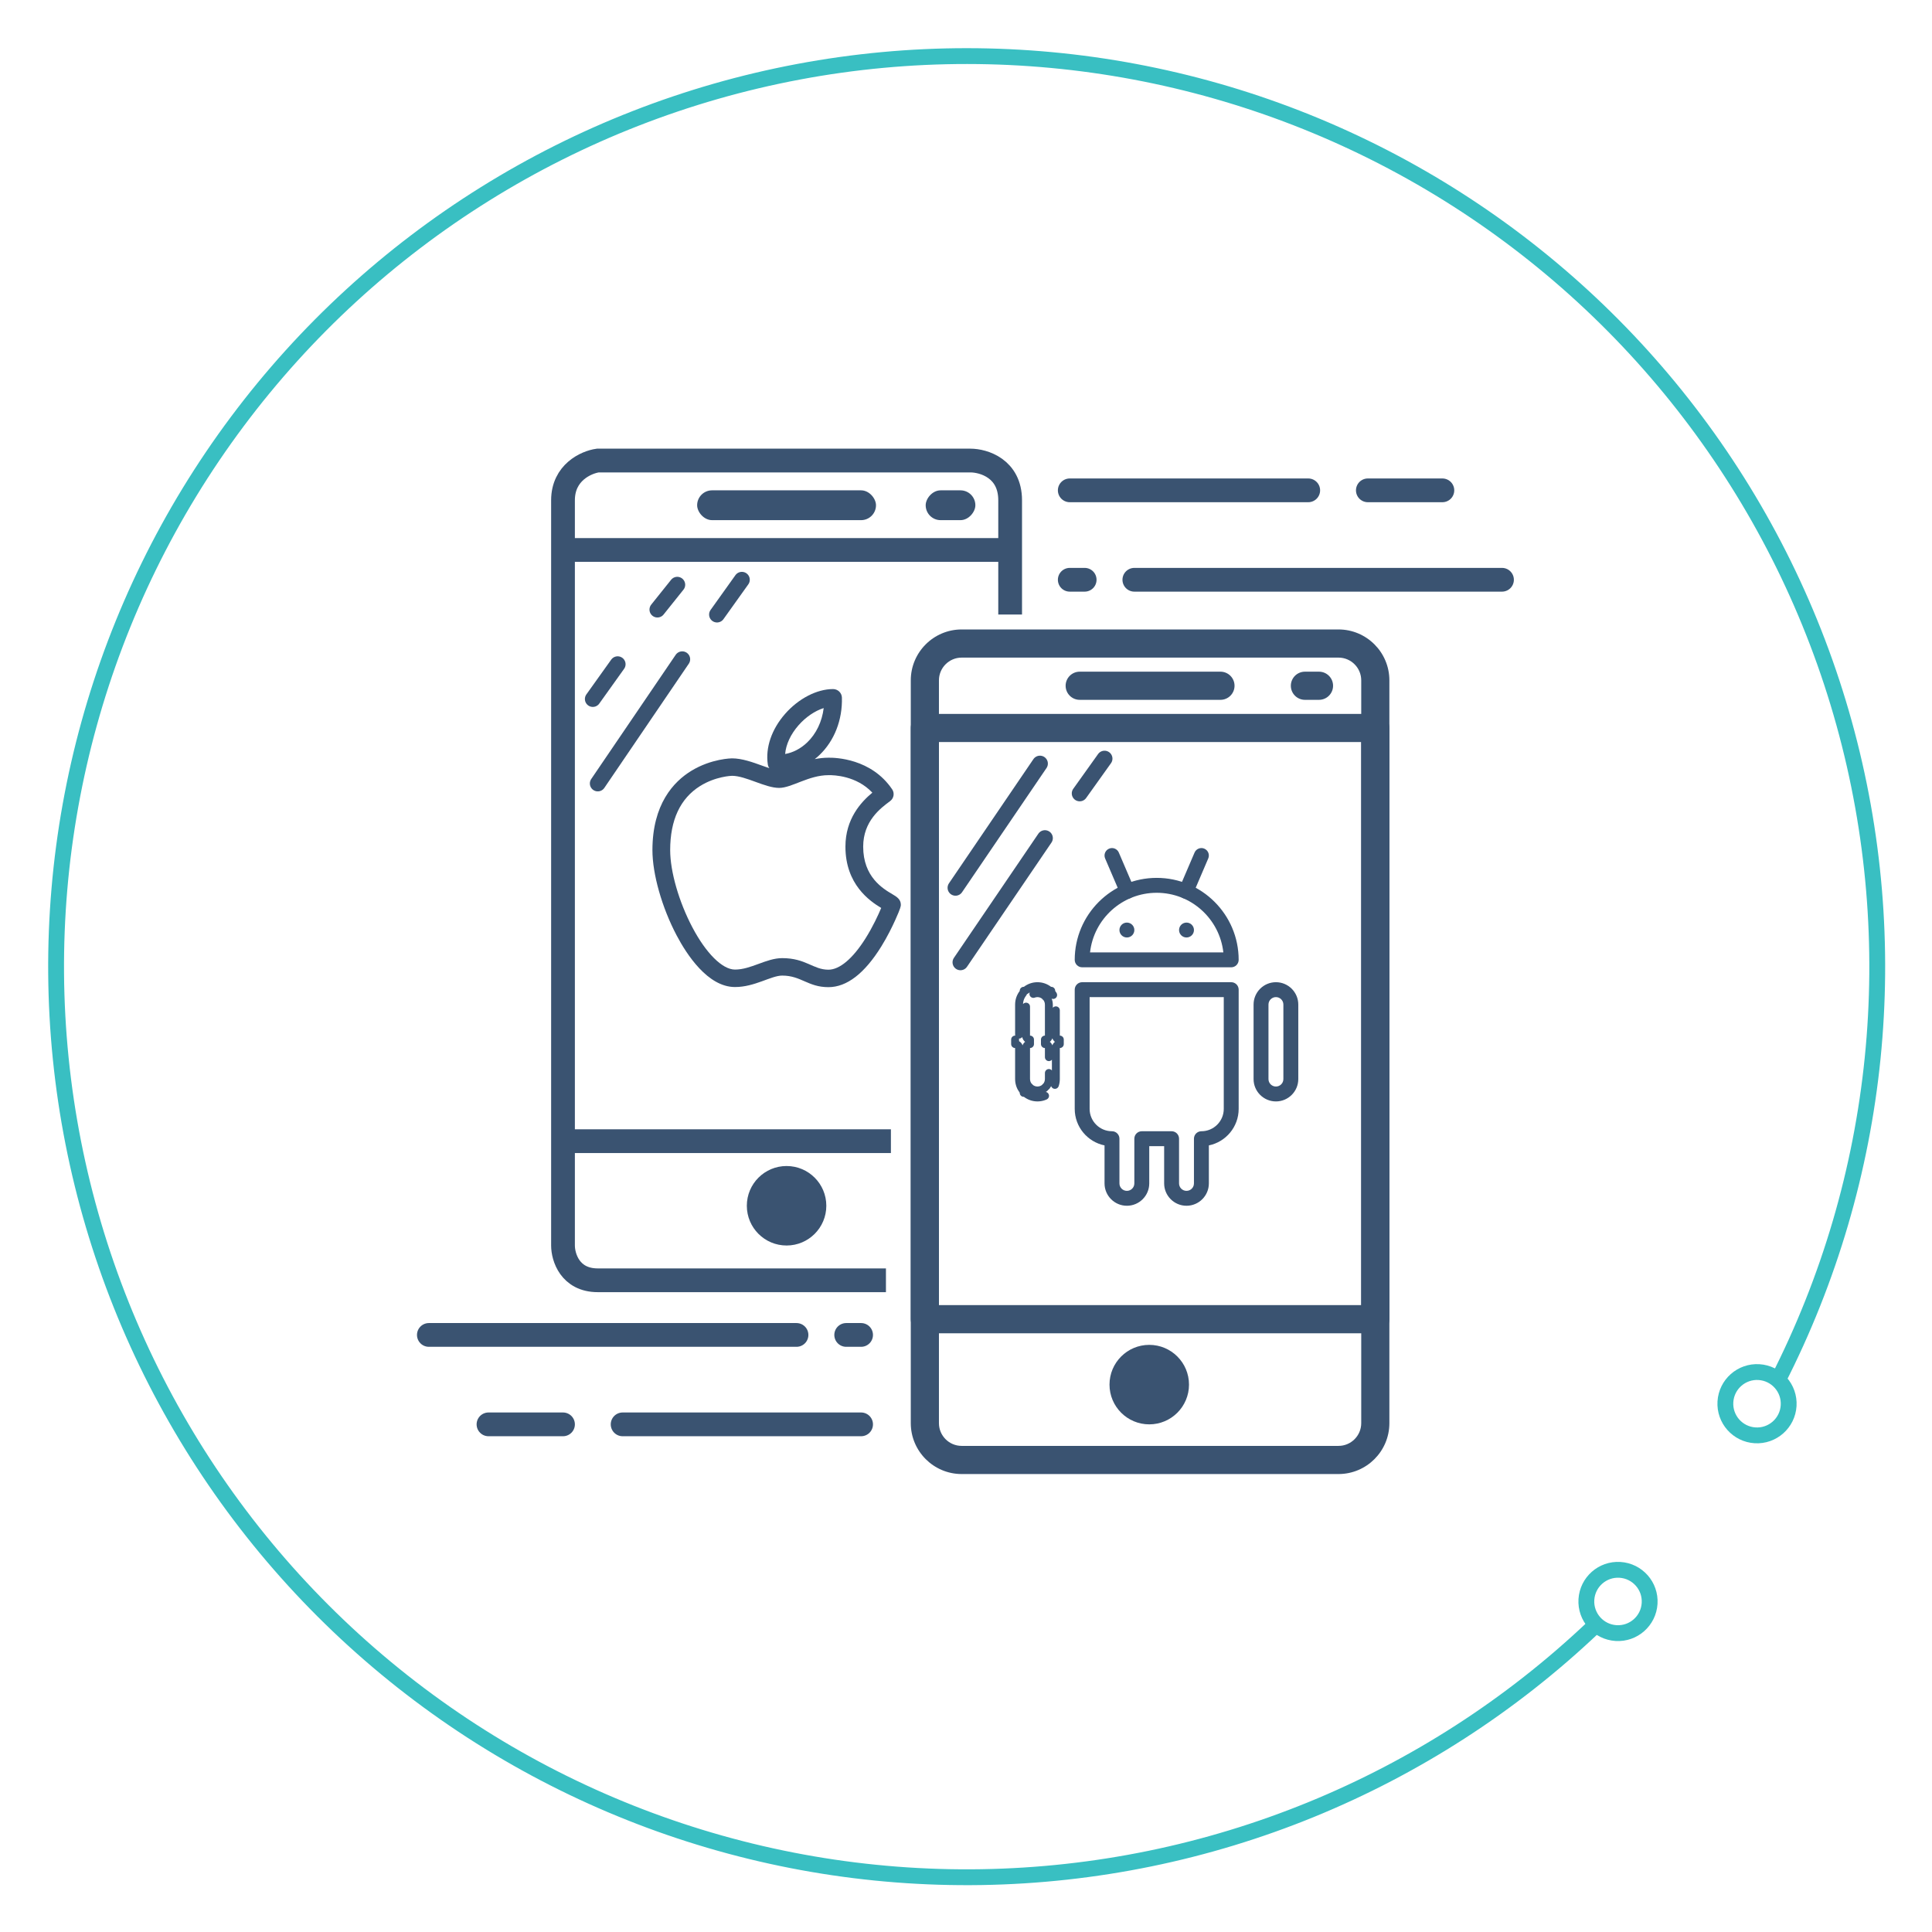 <?xml version="1.0" encoding="UTF-8"?> <svg xmlns="http://www.w3.org/2000/svg" width="244" height="244" viewBox="0 0 244 244" fill="none"><rect x="0" y="0" width="244" height="244" fill="#808080" stroke="none"/> <g clip-path="url(#clip0)"> <rect width="244" height="244" fill="white"></rect> <path d="M54.163 168.594H100.594" stroke="#3A5371" stroke-width="3" stroke-linecap="round"></path> <path d="M106.869 168.594H108.751" stroke="#3A5371" stroke-width="3" stroke-linecap="round"></path> <path d="M78.634 179.888H108.751" stroke="#3A5371" stroke-width="3" stroke-linecap="round"></path> <path d="M61.693 179.888H71.104" stroke="#3A5371" stroke-width="3" stroke-linecap="round"></path> <path d="M189.693 73.221H143.261" stroke="#3A5371" stroke-width="3" stroke-linecap="round"></path> <path d="M136.987 73.221H135.104" stroke="#3A5371" stroke-width="3" stroke-linecap="round"></path> <path d="M165.222 61.927H135.104" stroke="#3A5371" stroke-width="3" stroke-linecap="round"></path> <path d="M182.163 61.927H172.751" stroke="#3A5371" stroke-width="3" stroke-linecap="round"></path> <path d="M154.137 84.829H136.359C135.378 84.829 134.582 85.626 134.582 86.607C134.582 87.588 135.378 88.385 136.359 88.385H154.137C155.118 88.385 155.915 87.588 155.915 86.607C155.915 85.626 155.118 84.829 154.137 84.829Z" fill="#3A5371"></path> <path d="M166.582 84.829H164.804C163.823 84.829 163.026 85.626 163.026 86.607C163.026 87.588 163.823 88.385 164.804 88.385H166.582C167.563 88.385 168.359 87.588 168.359 86.607C168.359 85.626 167.563 84.829 166.582 84.829Z" fill="#3A5371"></path> <path d="M169.045 79.496H121.453C117.909 79.496 115.026 82.379 115.026 85.923V179.736C115.026 183.279 117.909 186.163 121.453 186.163H169.044C172.587 186.163 175.47 183.279 175.47 179.738V85.923C175.47 82.379 172.587 79.496 169.045 79.496ZM171.915 179.736C171.915 181.318 170.628 182.607 169.045 182.607H121.453C119.869 182.607 118.582 181.318 118.582 179.738V85.923C118.582 84.34 119.869 83.052 121.453 83.052H169.044C170.628 83.052 171.915 84.341 171.915 85.923V179.736H171.915Z" fill="#3A5371"></path> <path d="M173.693 90.163H116.804C115.823 90.163 115.026 90.959 115.026 91.94V166.607C115.026 167.588 115.823 168.385 116.804 168.385H173.693C174.674 168.385 175.47 167.588 175.47 166.607V91.94C175.47 90.959 174.674 90.163 173.693 90.163ZM171.915 164.829H118.582V93.718H171.915V164.829Z" fill="#3A5371"></path> <circle cx="145.144" cy="174.868" r="5.02" fill="#3A5371"></circle> <path d="M104.359 152.28C104.359 155.052 102.112 157.3 99.34 157.3C96.567 157.3 94.32 155.052 94.32 152.28C94.32 149.508 96.567 147.261 99.34 147.261C102.112 147.261 104.359 149.508 104.359 152.28Z" fill="#3A5371"></path> <path d="M146.084 110.87C140.375 110.87 135.731 115.514 135.731 121.223C135.731 121.742 136.153 122.164 136.673 122.164H155.495C156.015 122.164 156.436 121.742 156.436 121.223C156.436 115.514 151.793 110.87 146.084 110.87ZM137.666 120.282C138.135 116.052 141.732 112.753 146.084 112.753C150.436 112.753 154.031 116.052 154.501 120.282H137.666Z" fill="#3A5371"></path> <path d="M155.495 124.046H136.672C136.153 124.046 135.731 124.468 135.731 124.987V140.046C135.731 142.319 137.35 144.22 139.496 144.657V149.457C139.496 151.014 140.763 152.28 142.319 152.28C143.876 152.28 145.143 151.014 145.143 149.457V144.751H147.025V149.457C147.025 151.014 148.292 152.28 149.848 152.28C151.405 152.28 152.672 151.014 152.672 149.457V144.657C154.817 144.219 156.436 142.319 156.436 140.046V124.987C156.436 124.468 156.015 124.046 155.495 124.046ZM154.554 140.046C154.554 141.602 153.287 142.869 151.731 142.869C151.211 142.869 150.789 143.291 150.789 143.81V149.457C150.789 149.976 150.368 150.398 149.848 150.398C149.329 150.398 148.907 149.976 148.907 149.457V143.81C148.907 143.291 148.485 142.869 147.966 142.869H144.201C143.682 142.869 143.26 143.291 143.26 143.81V149.457C143.26 149.976 142.839 150.398 142.319 150.398C141.799 150.398 141.378 149.976 141.378 149.457V143.81C141.378 143.291 140.956 142.869 140.437 142.869C138.88 142.869 137.613 141.602 137.613 140.046V125.929H154.554V140.046H154.554Z" fill="#3A5371"></path> <path d="M142.319 118.399C142.839 118.399 143.261 117.978 143.261 117.458C143.261 116.938 142.839 116.517 142.319 116.517C141.8 116.517 141.378 116.938 141.378 117.458C141.378 117.978 141.8 118.399 142.319 118.399Z" fill="#3A5371"></path> <path d="M149.848 118.399C150.368 118.399 150.79 117.978 150.79 117.458C150.79 116.938 150.368 116.517 149.848 116.517C149.329 116.517 148.907 116.938 148.907 117.458C148.907 117.978 149.329 118.399 149.848 118.399Z" fill="#3A5371"></path> <path d="M161.142 124.046C159.585 124.046 158.319 125.313 158.319 126.87V136.281C158.319 137.838 159.585 139.104 161.142 139.104C162.699 139.104 163.966 137.838 163.966 136.281V126.87C163.966 125.313 162.699 124.046 161.142 124.046ZM162.083 136.281C162.083 136.801 161.662 137.222 161.142 137.222C160.623 137.222 160.201 136.801 160.201 136.281V126.87C160.201 126.35 160.623 125.928 161.142 125.928C161.662 125.928 162.083 126.35 162.083 126.87V136.281Z" fill="#3A5371"></path> <path d="M128.202 131.291V131.86C128.478 131.86 128.702 132.083 128.702 132.36V136.281C128.702 136.812 128.881 137.302 129.183 137.694C129.258 137.791 129.291 137.907 129.286 138.021C129.4 138.016 129.515 138.049 129.613 138.124C130.005 138.425 130.494 138.604 131.026 138.604C131.557 138.604 132.047 138.425 132.439 138.124C132.536 138.049 132.652 138.016 132.765 138.021C132.76 137.907 132.794 137.791 132.868 137.694C133.17 137.302 133.349 136.812 133.349 136.281V132.36C133.349 132.083 133.573 131.86 133.849 131.86V131.291C133.573 131.291 133.349 131.067 133.349 130.791V126.87C133.349 126.338 133.17 125.849 132.868 125.456C132.794 125.359 132.76 125.244 132.765 125.13C132.652 125.135 132.536 125.102 132.439 125.027C132.047 124.725 131.557 124.546 131.026 124.546C130.494 124.546 130.005 124.725 129.613 125.027C129.515 125.102 129.4 125.135 129.286 125.13C129.291 125.244 129.258 125.359 129.183 125.456C128.881 125.849 128.702 126.338 128.702 126.87V130.791C128.702 131.067 128.478 131.291 128.202 131.291ZM130.085 131.86C129.808 131.86 129.585 132.083 129.585 132.36V136.281C129.585 136.611 129.696 136.916 129.883 137.159C129.922 137.21 129.97 137.252 130.023 137.284C130.055 137.336 130.096 137.384 130.148 137.424C130.391 137.611 130.696 137.722 131.026 137.722C131.355 137.722 131.66 137.611 131.903 137.424C131.955 137.384 131.997 137.336 132.028 137.284C132.081 137.252 132.129 137.21 132.169 137.159C132.355 136.916 132.467 136.611 132.467 136.281V132.36C132.467 132.083 132.243 131.86 131.967 131.86V131.291C132.243 131.291 132.467 131.067 132.467 130.791V126.87C132.467 126.54 132.355 126.235 132.169 125.992C132.129 125.94 132.081 125.899 132.028 125.867C131.997 125.814 131.955 125.766 131.903 125.727C131.66 125.54 131.355 125.428 131.026 125.428C130.696 125.428 130.391 125.54 130.148 125.727C130.096 125.766 130.055 125.814 130.023 125.867C129.97 125.899 129.922 125.94 129.883 125.992C129.696 126.235 129.585 126.54 129.585 126.87V130.791C129.585 131.067 129.808 131.291 130.085 131.291V131.86Z" stroke="#3A5371" stroke-linecap="round" stroke-linejoin="round" stroke-dasharray="10 2"></path> <path d="M143.24 112.199L141.301 107.676C141.098 107.196 140.539 106.974 140.066 107.183C139.588 107.386 139.368 107.94 139.571 108.418L141.51 112.941C141.662 113.298 142.011 113.511 142.376 113.511C142.5 113.511 142.626 113.489 142.746 113.436C143.223 113.231 143.445 112.677 143.24 112.199Z" fill="#3A5371"></path> <path d="M152.1 107.181C151.627 106.974 151.068 107.198 150.865 107.676L148.926 112.199C148.721 112.677 148.943 113.229 149.421 113.434C149.542 113.487 149.668 113.511 149.792 113.511C150.157 113.511 150.505 113.298 150.658 112.941L152.595 108.416C152.8 107.938 152.578 107.386 152.1 107.181Z" fill="#3A5371"></path> <path d="M112.698 112.93C111.502 112.223 109.015 110.753 109.015 106.927C109.015 103.698 111.211 102.069 112.39 101.194L112.415 101.175C112.889 100.824 113.002 100.17 112.673 99.684C110.037 95.791 105.511 95.678 104.631 95.694H104.626C104.022 95.695 103.446 95.763 102.9 95.871C103.102 95.713 103.298 95.544 103.486 95.364C105.371 93.57 106.407 90.921 106.328 88.097C106.31 87.501 105.814 87.025 105.208 87.025C103.168 87.025 100.849 88.224 99.156 90.154C97.45 92.099 96.653 94.429 96.97 96.546C96.996 96.721 97.065 96.881 97.164 97.019C96.865 96.92 96.549 96.806 96.237 96.692C95.05 96.263 93.705 95.775 92.445 95.775C92.42 95.775 89.859 95.794 87.302 97.356C85.065 98.724 82.398 101.571 82.398 107.369C82.398 110.384 83.596 114.606 85.449 118.125C86.73 120.557 89.387 124.637 92.799 124.656H92.836C95.324 124.656 97.386 123.211 98.788 123.211C101.183 123.211 102.036 124.672 104.626 124.672C106.948 124.672 109.198 122.937 111.314 119.516C112.091 118.259 112.695 117.016 113.065 116.194C113.771 114.629 113.771 114.42 113.771 114.267C113.771 113.564 113.226 113.241 112.698 112.93ZM100.852 91.595C101.772 90.547 102.931 89.769 104.028 89.426C103.818 91.138 103.083 92.68 101.927 93.78C101.118 94.551 100.146 95.052 99.159 95.225C99.263 94.013 99.852 92.735 100.852 91.595ZM109.291 118.543C107.692 121.074 106.035 122.467 104.626 122.467C102.687 122.467 101.781 121.006 98.788 121.006C96.769 121.006 94.843 122.462 92.812 122.451C91.228 122.442 89.17 120.396 87.439 117.111C85.738 113.882 84.639 110.058 84.639 107.369C84.639 103.562 85.912 100.837 88.419 99.27C90.371 98.051 92.368 97.982 92.452 97.98C94.202 97.985 96.63 99.508 98.4 99.508C99.993 99.508 102.127 97.899 104.634 97.899H104.675C105.283 97.888 108.154 97.954 110.171 100.108C108.746 101.289 106.773 103.413 106.773 106.927C106.773 111.7 109.842 113.795 111.291 114.669C110.93 115.529 110.242 117.038 109.291 118.543Z" fill="#3A5371"></path> <path d="M127.575 77.614C127.575 74.476 127.575 67.198 127.575 63.182C127.575 59.166 124.228 58.163 122.555 58.163H75.496C74.032 58.372 71.104 59.669 71.104 63.182C71.104 66.696 71.104 127.391 71.104 157.3C71.104 158.764 71.983 161.692 75.496 161.692C79.01 161.692 105.405 161.692 111.889 161.692" stroke="#3A5371" stroke-width="3"></path> <path d="M71.104 144.123H112.516" stroke="#3A5371" stroke-width="3"></path> <path d="M126.947 69.457H71.104" stroke="#3A5371" stroke-width="3"></path> <rect x="88.045" y="61.927" width="22.588" height="3.765" rx="1.882" fill="#3A5371"></rect> <rect width="6.275" height="3.765" rx="1.882" transform="matrix(-1 0 0 1 123.183 61.927)" fill="#3A5371"></rect> <path d="M120.673 112.123L131.34 96.437" stroke="#3A5371" stroke-width="2" stroke-linecap="round"></path> <path d="M83.026 76.986L85.536 73.849" stroke="#3A5371" stroke-width="2" stroke-linecap="round"></path> <path d="M78.006 83.888L74.869 88.28" stroke="#3A5371" stroke-width="2" stroke-linecap="round"></path> <path d="M121.3 121.535L131.967 105.849" stroke="#3A5371" stroke-width="2" stroke-linecap="round"></path> <path d="M75.496 98.947L86.163 83.261" stroke="#3A5371" stroke-width="2" stroke-linecap="round"></path> <path d="M136.359 100.202L139.496 95.81" stroke="#3A5371" stroke-width="2" stroke-linecap="round"></path> <path d="M90.555 77.614L93.693 73.221" stroke="#3A5371" stroke-width="2" stroke-linecap="round"></path> <path d="M201.245 205.503C180.346 225.336 152.762 236.601 123.953 237.07C95.144 237.538 67.21 227.175 45.676 208.031C24.143 188.887 10.58 162.358 7.672 133.692C4.764 105.027 12.722 76.314 29.972 53.236C47.221 30.157 72.506 14.395 100.822 9.068C129.137 3.74 158.421 9.236 182.879 24.468C207.336 39.699 225.185 63.557 232.893 91.319C240.601 119.082 237.607 148.726 224.503 174.386" stroke="#39BFC2" stroke-width="2"></path> <circle cx="204.344" cy="202.256" r="4" transform="rotate(-176.5 204.344 202.256)" stroke="#39BFC2" stroke-width="2"></circle> <circle cx="221.901" cy="177.281" r="4" transform="rotate(-176.5 221.901 177.281)" stroke="#39BFC2" stroke-width="2"></circle> </g> <defs> <clipPath id="clip0"> <rect width="244" height="244" fill="white"></rect> </clipPath> </defs> </svg> 